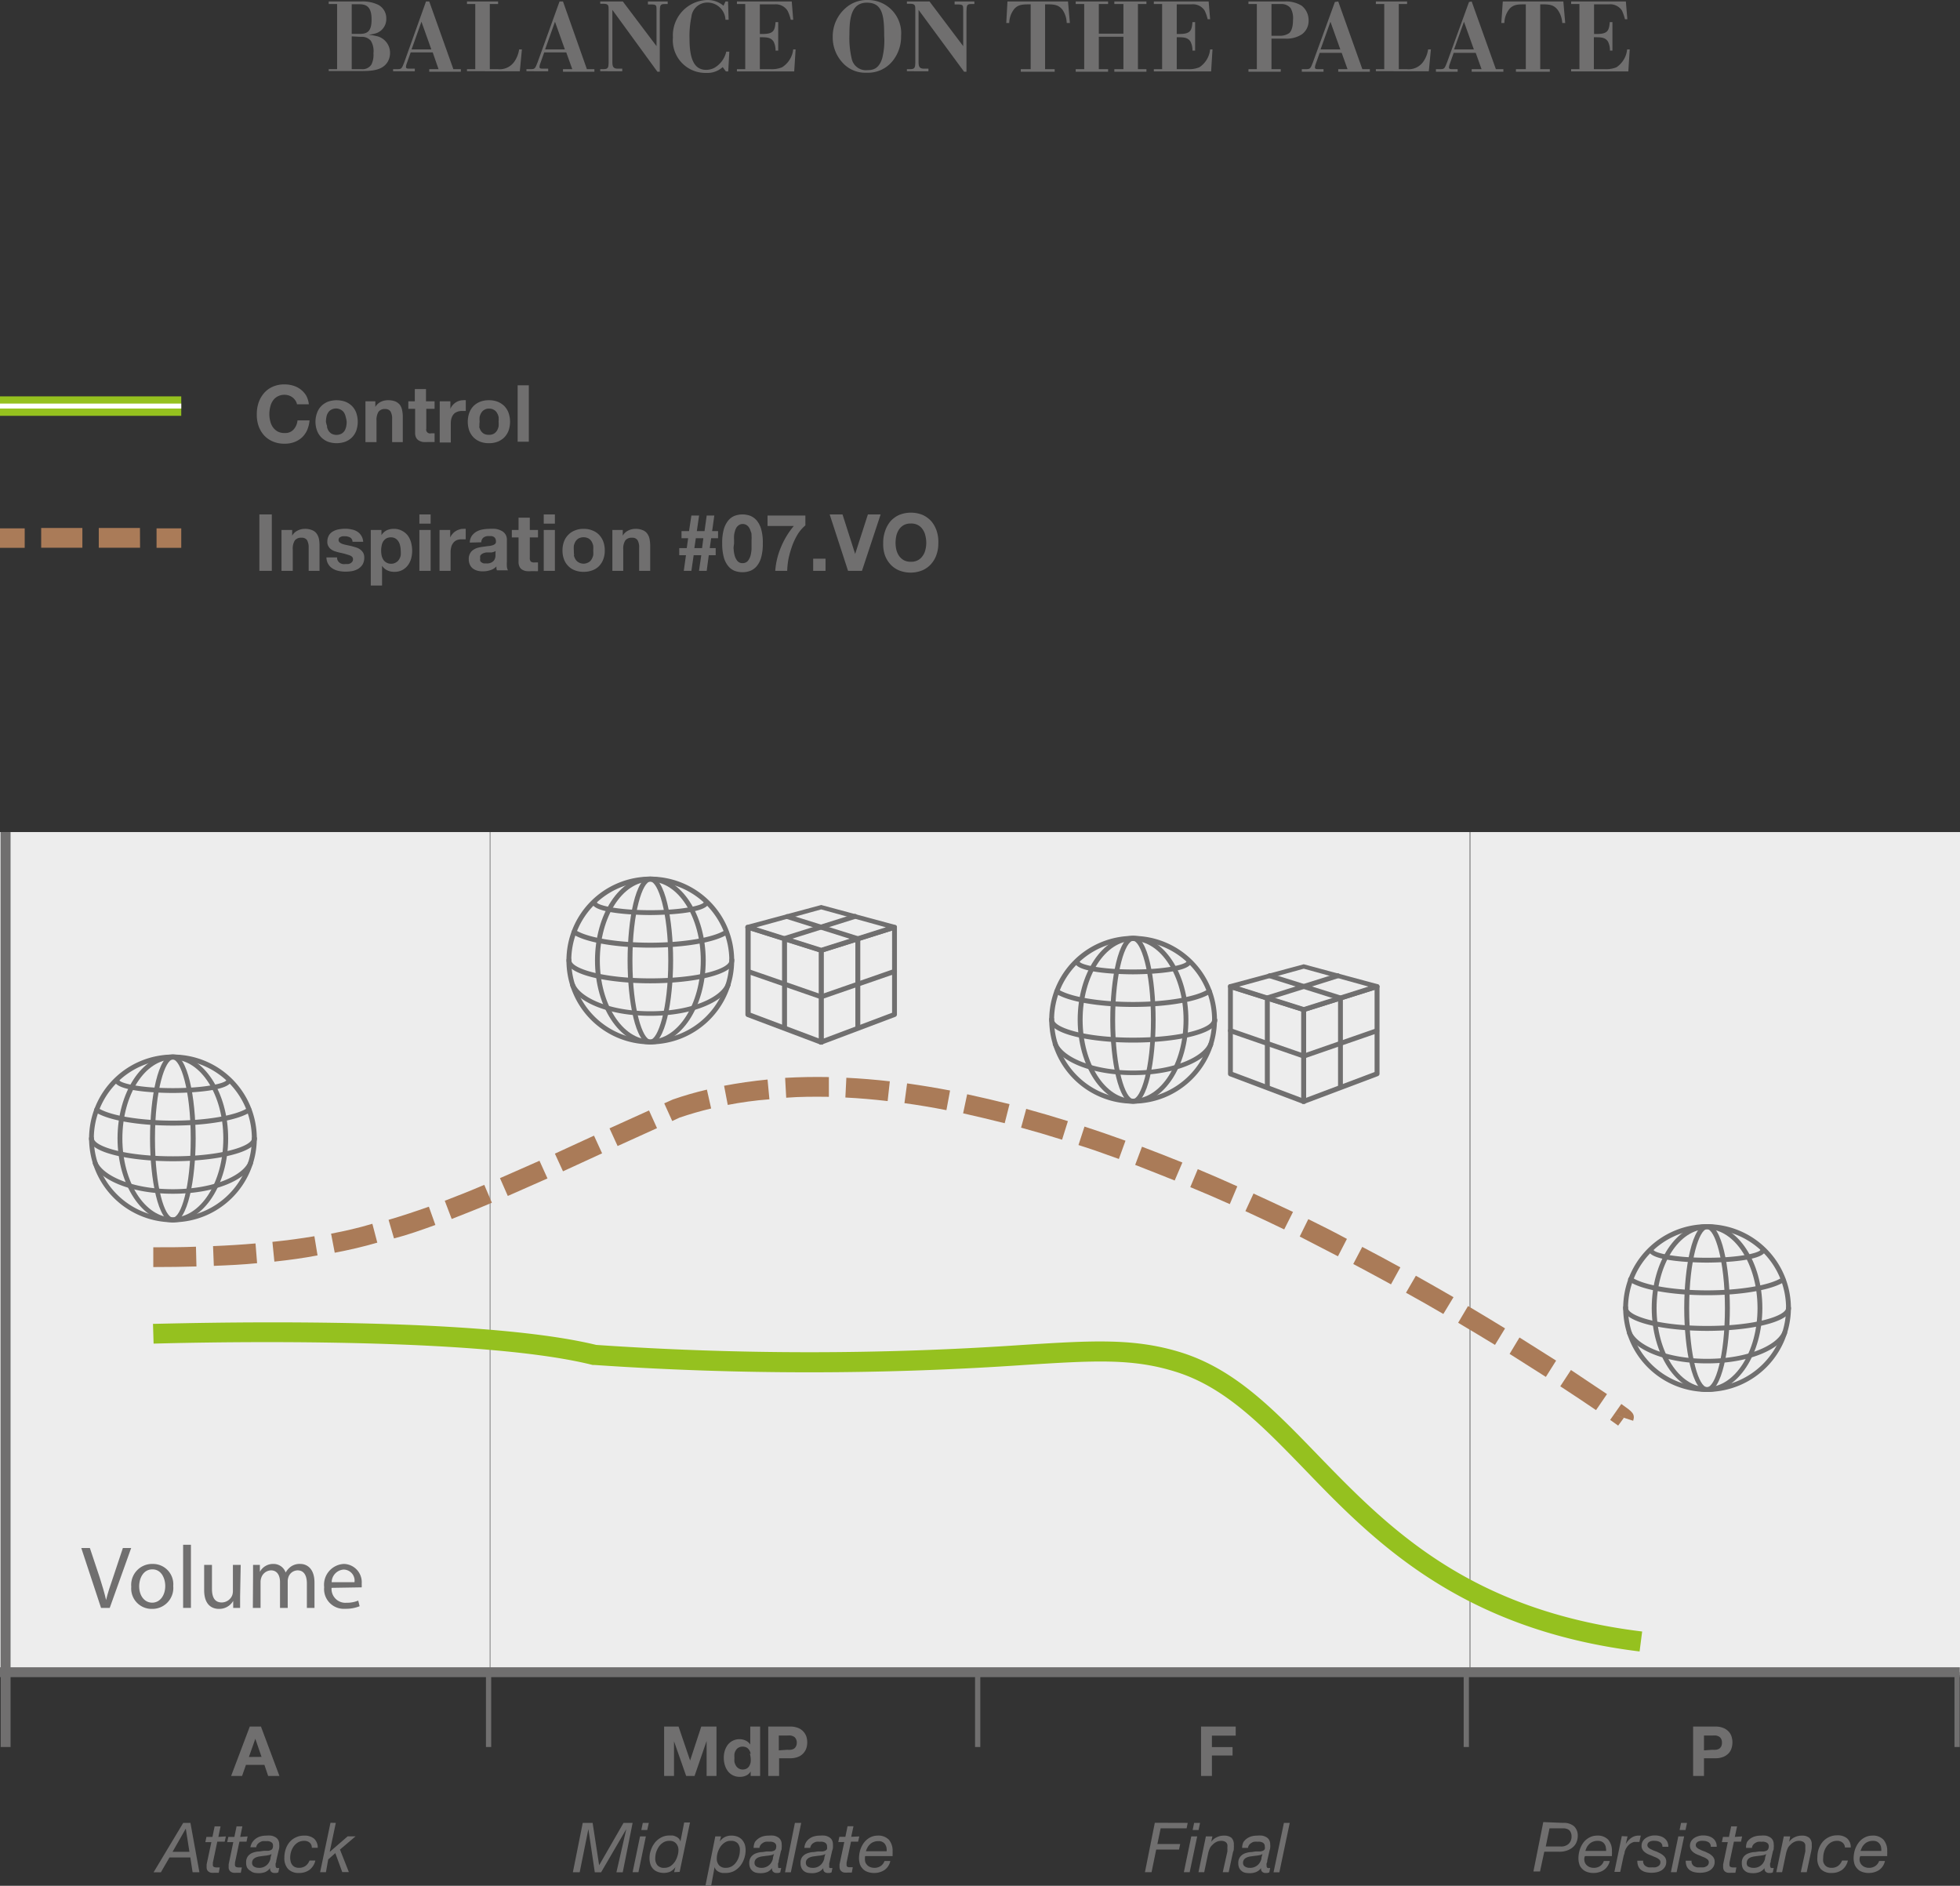 <svg xmlns="http://www.w3.org/2000/svg" viewBox="0 0 198.44 190.88"><rect x="0" y="0" width="198.44" height="190.88" fill="#333333" stroke="none"/><defs><style>.cls-1{fill:#fff;}.cls-2{fill:#706f6f;}.cls-3{fill:#ededed;}.cls-4{fill:#95c11f;}.cls-5{fill:#aa7b58;}</style></defs><g id="Calque_2" data-name="Calque 2"><g id="Calque_1-2" data-name="Calque 1"><rect class="cls-1" x="0.08" y="168.95" width="198.35" height="0.62"/><rect class="cls-2" x="148.19" y="168.94" width="0.53" height="7.89"/><rect class="cls-2" x="0.07" y="168.94" width="1" height="7.89"/><rect class="cls-2" x="49.2" y="168.94" width="0.53" height="7.89"/><rect class="cls-2" x="98.72" y="168.94" width="0.53" height="7.89"/><rect class="cls-2" x="197.88" y="168.94" width="0.53" height="7.89"/><rect class="cls-3" x="49.64" y="84.22" width="49.58" height="85.04"/><rect class="cls-3" x="0.01" y="84.22" width="49.58" height="85.04"/><rect class="cls-3" x="99.22" y="84.22" width="49.58" height="85.04"/><rect class="cls-3" x="148.86" y="84.22" width="49.58" height="85.04"/><path class="cls-2" d="M10.23,162.75l-2-6.06H9.1l1,3c.26.82.48,1.55.64,2.26h0c.17-.7.42-1.46.7-2.26l1-3h.84l-2.17,6.06Z"/><path class="cls-2" d="M17.54,160.54a2.12,2.12,0,0,1-2.17,2.31,2.06,2.06,0,0,1-2.08-2.24,2.12,2.12,0,0,1,2.16-2.31A2.06,2.06,0,0,1,17.54,160.54Zm-3.45,0c0,1,.55,1.68,1.32,1.68s1.32-.71,1.32-1.69c0-.74-.37-1.68-1.3-1.68S14.09,159.76,14.09,160.58Z"/><path class="cls-2" d="M18.54,156.36h.79v6.39h-.79Z"/><path class="cls-2" d="M24.31,161.57c0,.45,0,.84,0,1.18h-.7l0-.71h0a1.62,1.62,0,0,1-1.44.81c-.68,0-1.5-.37-1.5-1.9V158.4h.79v2.41c0,.83.25,1.39,1,1.39a1.16,1.16,0,0,0,1.05-.72,1.3,1.3,0,0,0,.07-.41V158.4h.79Z"/><path class="cls-2" d="M25.62,159.58c0-.45,0-.82,0-1.18h.69l0,.7h0a1.52,1.52,0,0,1,1.37-.8,1.29,1.29,0,0,1,1.24.87h0a2,2,0,0,1,.49-.57,1.53,1.53,0,0,1,1-.3c.58,0,1.43.38,1.43,1.89v2.56h-.77v-2.46c0-.84-.31-1.34-.94-1.34a1,1,0,0,0-.94.72,1.18,1.18,0,0,0-.06.39v2.69h-.78v-2.61c0-.69-.3-1.19-.91-1.19a1.08,1.08,0,0,0-1,.79,1.23,1.23,0,0,0-.06.39v2.62h-.78Z"/><path class="cls-2" d="M33.57,160.72a1.4,1.4,0,0,0,1.5,1.51,3,3,0,0,0,1.2-.22l.14.57a3.69,3.69,0,0,1-1.45.26,2,2,0,0,1-2.14-2.19,2.11,2.11,0,0,1,2-2.35,1.85,1.85,0,0,1,1.8,2,2.73,2.73,0,0,1,0,.37Zm2.32-.57a1.12,1.12,0,0,0-1.09-1.28,1.3,1.3,0,0,0-1.22,1.28Z"/><path class="cls-4" d="M166,167.16C147.72,164.92,139,155.9,132,148.64c-4.3-4.43-8-8.25-13-9.8-4.39-1.37-8.26-1.12-15.28-.68a319,319,0,0,1-43.55,0l-.17,0C47.45,135,15.86,136,15.55,136l-.06-2c1.3,0,32-1,44.87,2.13a315.73,315.73,0,0,0,43.21,0c7-.44,11.26-.71,16,.76,5.44,1.7,9.31,5.69,13.79,10.32,7.16,7.39,15.29,15.78,32.9,17.93Z"/><path class="cls-2" d="M172.83,140.89a8.49,8.49,0,1,1,8.49-8.49A8.5,8.5,0,0,1,172.83,140.89Zm0-16.48a8,8,0,1,0,8,8A8,8,0,0,0,172.83,124.41Z"/><path class="cls-2" d="M172.83,140.89c-1.5,0-2.31-4.37-2.31-8.49s.81-8.49,2.31-8.49,2.31,4.38,2.31,8.49S174.33,140.89,172.83,140.89Zm0-16.48c-.76,0-1.81,3-1.81,8s1,8,1.81,8,1.81-3.05,1.81-8S173.59,124.41,172.83,124.41Z"/><path class="cls-2" d="M172.83,140.89c-3.09,0-5.6-3.81-5.6-8.49s2.51-8.49,5.6-8.49,5.6,3.81,5.6,8.49S175.92,140.89,172.83,140.89Zm0-16.48c-2.82,0-5.11,3.58-5.11,8s2.29,8,5.11,8,5.11-3.59,5.11-8S175.65,124.41,172.83,124.41Z"/><path class="cls-2" d="M172.83,138c-4.46,0-7.45-1.52-8.09-3a.24.24,0,0,1,.13-.32.23.23,0,0,1,.32.13c.57,1.32,3.44,2.73,7.64,2.73s7.07-1.41,7.63-2.73a.25.25,0,0,1,.33-.13.25.25,0,0,1,.13.32C180.27,136.48,177.29,138,172.83,138Z"/><path class="cls-2" d="M172.83,134.71c-4.12,0-8.49-.81-8.49-2.31a.25.25,0,1,1,.49,0c0,.76,3,1.81,8,1.81s8-1.05,8-1.81a.25.25,0,0,1,.5,0C181.32,133.9,176.94,134.71,172.83,134.71Z"/><path class="cls-2" d="M172.83,131.1c-3.52,0-6.61-.54-7.86-1.38a.25.25,0,1,1,.28-.41c1.16.78,4.2,1.3,7.58,1.3s6.42-.52,7.58-1.3a.25.25,0,0,1,.28.41C179.43,130.56,176.35,131.1,172.83,131.1Z"/><path class="cls-2" d="M172.83,127.8c-.24,0-5.91,0-5.91-1.27a.25.25,0,0,1,.5,0c.12.27,2,.78,5.41.78s5.28-.51,5.41-.8a.25.25,0,0,1,.25-.24.26.26,0,0,1,.25.26C178.74,127.79,173.07,127.8,172.83,127.8Z"/><path class="cls-5" d="M163.83,144.3l-.81-.58,1.13-1.61c1.12.79,1.42,1,1.2,1.7l-1.87-.61.93.31Zm-2.24-1.57c-.94-.64-2.16-1.46-3.62-2.41l1.08-1.65c1.47,1,2.7,1.79,3.65,2.44Zm-5.08-3.36q-1.68-1.08-3.67-2.33l1-1.66q2,1.25,3.71,2.34Zm-5.15-3.24c-1.18-.72-2.43-1.47-3.73-2.24l1-1.69c1.31.78,2.57,1.53,3.75,2.26ZM146.13,133c-1.21-.71-2.47-1.43-3.78-2.15l1-1.72c1.31.73,2.58,1.46,3.81,2.17Zm-5.3-3c-1.24-.68-2.52-1.37-3.82-2.06l.91-1.73c1.32.69,2.61,1.38,3.86,2.07ZM15.52,128.25v-2c1.51,0,2.94,0,4.32-.06l.05,2C18.5,128.23,17.05,128.25,15.52,128.25Zm6.13-.12-.08-2c1.49-.06,2.93-.15,4.3-.27l.16,2C24.64,128,23.17,128.07,21.65,128.13Zm6.13-.43-.2-2c1.46-.15,2.89-.34,4.25-.57l.32,1.94C30.75,127.34,29.28,127.54,27.78,127.7Zm107.68-.54c-1.26-.65-2.55-1.31-3.87-2l.87-1.76c1.33.65,2.63,1.31,3.91,2ZM33.89,126.8l-.37-1.93c1.42-.27,2.78-.58,4.18-1l.5,1.91C36.76,126.2,35.35,126.52,33.89,126.8Zm6-1.45-.55-1.88c1.33-.39,2.66-.83,4.08-1.33l.66,1.85C42.64,124.51,41.27,125,39.9,125.35Zm90.13-.91c-1.29-.62-2.6-1.24-3.93-1.85l.82-1.78c1.34.61,2.66,1.23,4,1.86Zm-84.29-1.06-.7-1.84c1.26-.48,2.57-1,4-1.61l.77,1.81C48.35,122.36,47,122.89,45.74,123.38Zm78.78-1.5c-1.31-.59-2.64-1.16-4-1.72l.76-1.82c1.36.57,2.7,1.15,4,1.74Zm-73.1-.83-.79-1.8c1.27-.55,2.59-1.14,4-1.76l.81,1.79C54,119.9,52.7,120.5,51.42,121.05Zm67.52-1.56c-1.34-.54-2.69-1.07-4-1.58l.69-1.84c1.37.52,2.74,1.05,4.09,1.6ZM57,118.56l-.82-1.79,3.61-1.66.35-.16.82,1.79-.35.16Zm56.28-1.25c-1.39-.5-2.76-1-4.09-1.41l.61-1.87c1.35.44,2.74.92,4.15,1.43ZM62.53,116l-.82-1.79,4-1.81.81,1.79Zm45-.64c-1.39-.44-2.79-.85-4.15-1.22l.52-1.9c1.39.38,2.81.8,4.22,1.24Zm-5.81-1.67c-1.43-.36-2.84-.69-4.21-1l.41-1.93c1.4.3,2.84.64,4.29,1Zm-33.66-.22-.81-1.79.87-.39c1.17-.41,2.3-.73,3.45-1L72,112.2c-1.09.26-2.16.57-3.19.92Zm27.76-1.1c-1.43-.28-2.86-.52-4.25-.71l.27-2c1.42.2,2.88.44,4.35.72Zm-22.14-.54-.37-1.93c1.41-.27,2.89-.48,4.4-.63l.19,2C76.45,111.38,75,111.58,73.68,111.84Zm16.19-.38c-1.45-.17-2.89-.29-4.28-.36l.1-2c1.43.07,2.91.19,4.4.36Zm-10.27-.35-.11-2c1.43-.08,2.92-.11,4.43-.08l0,2C82.42,111,81,111,79.6,111.11Z"/><path class="cls-2" d="M83.14,105.73a.24.24,0,0,1-.14,0,.25.25,0,0,1-.1-.2v-9.3a.25.25,0,0,1,.17-.23l7.42-2.34a.24.24,0,0,1,.22,0,.23.23,0,0,1,.1.2v8.83a.25.25,0,0,1-.16.23l-7.42,2.8Zm.25-9.36v8.75l6.93-2.61V94.19Zm7.18,6.31Z"/><path class="cls-2" d="M83.14,105.73l-.08,0-7.43-2.8a.26.26,0,0,1-.16-.23V93.85a.26.26,0,0,1,.1-.2.25.25,0,0,1,.22,0L83.22,96a.25.25,0,0,1,.17.23v9.3a.23.23,0,0,1-.11.2A.24.24,0,0,1,83.14,105.73ZM76,102.51l6.93,2.61V96.37L76,94.19Z"/><path class="cls-2" d="M83.14,96.43h-.07l-7.42-2.34a.24.24,0,0,1,0-.47l7.43-2a.15.15,0,0,1,.13,0l7.42,2a.23.23,0,0,1,.18.23.25.25,0,0,1-.17.24l-7.42,2.34Zm-6.55-2.57,6.55,2.07,6.55-2.07-6.55-1.81Z"/><path class="cls-2" d="M86.84,104.26a.25.25,0,0,1-.24-.25V95.2l-7-2.2a.25.25,0,0,1,.15-.47l7.18,2.25a.26.26,0,0,1,.17.24v9A.25.25,0,0,1,86.84,104.26Z"/><path class="cls-2" d="M79.43,104.26a.25.25,0,0,1-.25-.25V95a.26.26,0,0,1,.18-.24l7.17-2.25a.25.25,0,0,1,.15.47l-7,2.2V104A.25.25,0,0,1,79.43,104.26Z"/><path class="cls-2" d="M83.14,101.13h-.08l-7.42-2.57a.25.25,0,0,1,.16-.47l7.34,2.55,7.34-2.55a.26.26,0,0,1,.32.15.26.26,0,0,1-.15.32l-7.43,2.57Z"/><path class="cls-2" d="M65.84,105.71a8.49,8.49,0,1,1,8.49-8.49A8.49,8.49,0,0,1,65.84,105.71Zm0-16.48a8,8,0,1,0,8,8A8,8,0,0,0,65.84,89.23Z"/><path class="cls-2" d="M65.84,105.71c-1.5,0-2.3-4.38-2.3-8.49s.8-8.49,2.3-8.49,2.31,4.37,2.31,8.49S67.34,105.71,65.84,105.71Zm0-16.48c-.75,0-1.81,3-1.81,8s1.06,8,1.81,8,1.82-3,1.82-8S66.6,89.23,65.84,89.23Z"/><path class="cls-2" d="M65.84,105.71c-3.09,0-5.6-3.81-5.6-8.49s2.51-8.49,5.6-8.49,5.61,3.81,5.61,8.49S68.93,105.71,65.84,105.71Zm0-16.48c-2.81,0-5.11,3.58-5.11,8s2.3,8,5.11,8,5.11-3.58,5.11-8S68.66,89.23,65.84,89.23Z"/><path class="cls-2" d="M65.84,102.82c-4.46,0-7.44-1.52-8.09-3a.25.25,0,1,1,.46-.2c.56,1.33,3.43,2.74,7.63,2.74s7.07-1.41,7.64-2.74a.25.25,0,1,1,.45.2C73.29,101.3,70.3,102.82,65.84,102.82Z"/><path class="cls-2" d="M65.84,99.53c-4.11,0-8.48-.81-8.48-2.31a.25.25,0,1,1,.49,0c0,.76,3,1.81,8,1.81s8-1,8-1.81a.25.25,0,1,1,.49,0C74.33,98.72,70,99.53,65.84,99.53Z"/><path class="cls-2" d="M65.84,95.92c-3.52,0-6.6-.54-7.86-1.38a.24.24,0,0,1-.06-.34.24.24,0,0,1,.34-.07c1.16.77,4.21,1.29,7.58,1.29s6.43-.52,7.59-1.29a.25.25,0,0,1,.27.41C72.45,95.38,69.36,95.92,65.84,95.92Z"/><path class="cls-2" d="M65.84,92.62c-.24,0-5.9,0-5.9-1.27a.25.25,0,1,1,.49,0c.13.27,2,.78,5.41.78s5.29-.51,5.42-.8a.24.24,0,0,1,.24-.24.26.26,0,0,1,.25.26C71.75,92.61,66.08,92.62,65.84,92.62Z"/><path class="cls-2" d="M132,111.73a.24.24,0,0,1-.14,0,.23.23,0,0,1-.11-.2v-9.3a.25.25,0,0,1,.17-.23l7.43-2.34a.25.25,0,0,1,.22,0,.26.26,0,0,1,.1.2v8.83a.26.26,0,0,1-.16.23l-7.43,2.8Zm.24-9.36v8.75l6.93-2.61v-8.32Zm7.18,6.31h0Z"/><path class="cls-2" d="M132,111.73l-.09,0-7.42-2.8a.25.25,0,0,1-.16-.23V99.85a.23.23,0,0,1,.1-.2.24.24,0,0,1,.22,0l7.42,2.34a.25.25,0,0,1,.17.23v9.3a.25.25,0,0,1-.1.2A.24.24,0,0,1,132,111.73Zm-7.18-3.22,6.93,2.61v-8.75l-6.93-2.18Z"/><path class="cls-2" d="M132,102.43h-.08l-7.42-2.34a.25.25,0,0,1-.17-.24.23.23,0,0,1,.18-.23l7.42-2a.15.15,0,0,1,.13,0l7.42,2a.26.26,0,0,1,.19.23.25.25,0,0,1-.18.24l-7.42,2.34Zm-6.55-2.57,6.55,2.07,6.55-2.07L132,98.05Z"/><path class="cls-2" d="M135.72,110.26a.25.25,0,0,1-.25-.25V101.2l-7-2.2a.24.24,0,0,1-.16-.31.25.25,0,0,1,.31-.16l7.17,2.25a.26.26,0,0,1,.17.24v9A.25.25,0,0,1,135.72,110.26Z"/><path class="cls-2" d="M128.31,110.26a.25.25,0,0,1-.25-.25v-9a.26.26,0,0,1,.17-.24l7.18-2.25a.25.25,0,0,1,.15.47l-7,2.2V110A.25.25,0,0,1,128.31,110.26Z"/><path class="cls-2" d="M132,107.13h-.08l-7.43-2.57a.26.26,0,0,1-.15-.32.26.26,0,0,1,.32-.15l7.34,2.55,7.34-2.55a.25.25,0,0,1,.16.47l-7.42,2.57Z"/><path class="cls-2" d="M114.72,111.71a8.49,8.49,0,1,1,8.49-8.49A8.5,8.5,0,0,1,114.72,111.71Zm0-16.48a8,8,0,1,0,8,8A8,8,0,0,0,114.72,95.23Z"/><path class="cls-2" d="M114.72,111.71c-1.5,0-2.31-4.38-2.31-8.49s.81-8.49,2.31-8.49S117,99.1,117,103.22,116.22,111.71,114.72,111.71Zm0-16.48c-.76,0-1.82,3-1.82,8s1.06,8,1.82,8,1.81-3,1.81-8S115.47,95.23,114.72,95.23Z"/><path class="cls-2" d="M114.72,111.71c-3.09,0-5.61-3.81-5.61-8.49s2.52-8.49,5.61-8.49,5.6,3.81,5.6,8.49S117.81,111.71,114.72,111.71Zm0-16.48c-2.82,0-5.11,3.58-5.11,8s2.29,8,5.11,8,5.11-3.58,5.11-8S117.54,95.23,114.72,95.23Z"/><path class="cls-2" d="M114.72,108.82c-4.46,0-7.45-1.52-8.09-3a.25.25,0,1,1,.45-.2c.57,1.33,3.44,2.74,7.64,2.74s7.07-1.41,7.63-2.74a.25.25,0,1,1,.46.2C122.16,107.3,119.18,108.82,114.72,108.82Z"/><path class="cls-2" d="M114.72,105.53c-4.12,0-8.49-.81-8.49-2.31a.25.25,0,1,1,.49,0c0,.76,3,1.81,8,1.81s8-1,8-1.81A.25.25,0,0,1,123,103a.25.25,0,0,1,.25.25C123.21,104.72,118.83,105.53,114.72,105.53Z"/><path class="cls-2" d="M114.72,101.92c-3.52,0-6.61-.54-7.86-1.38a.25.25,0,0,1-.07-.34.24.24,0,0,1,.34-.07c1.16.77,4.21,1.29,7.59,1.29s6.42-.52,7.58-1.29a.23.23,0,0,1,.34.07.24.24,0,0,1-.06.34C121.32,101.38,118.24,101.92,114.72,101.92Z"/><path class="cls-2" d="M114.72,98.62c-.24,0-5.91,0-5.91-1.27a.25.25,0,0,1,.5,0c.12.27,2,.78,5.41.78s5.28-.51,5.41-.8a.24.24,0,0,1,.25-.24.25.25,0,0,1,.24.26C120.62,98.61,115,98.62,114.72,98.62Z"/><path class="cls-2" d="M17.5,123.72A8.49,8.49,0,1,1,26,115.23,8.5,8.5,0,0,1,17.5,123.72Zm0-16.48a8,8,0,1,0,8,8A8,8,0,0,0,17.5,107.24Z"/><path class="cls-2" d="M17.5,123.72c-1.5,0-2.31-4.38-2.31-8.49s.81-8.49,2.31-8.49,2.31,4.37,2.31,8.49S19,123.72,17.5,123.72Zm0-16.48c-.76,0-1.81,3-1.81,8s1,8,1.81,8,1.81-3,1.81-8S18.26,107.24,17.5,107.24Z"/><path class="cls-2" d="M17.5,123.72c-3.09,0-5.6-3.81-5.6-8.49s2.51-8.49,5.6-8.49,5.6,3.81,5.6,8.49S20.59,123.72,17.5,123.72Zm0-16.48c-2.82,0-5.11,3.58-5.11,8s2.29,8,5.11,8,5.11-3.58,5.11-8S20.32,107.24,17.5,107.24Z"/><path class="cls-2" d="M17.5,120.83c-4.46,0-7.44-1.52-8.09-3a.25.25,0,0,1,.13-.33.25.25,0,0,1,.32.13c.57,1.33,3.44,2.74,7.64,2.74s7.07-1.41,7.64-2.74a.25.25,0,0,1,.32-.13.25.25,0,0,1,.13.33C24.94,119.31,22,120.83,17.5,120.83Z"/><path class="cls-2" d="M17.5,117.54c-4.11,0-8.49-.81-8.49-2.31a.25.25,0,0,1,.5,0c0,.76,3,1.81,8,1.81s8-1.05,8-1.81a.25.25,0,0,1,.5,0C26,116.73,21.61,117.54,17.5,117.54Z"/><path class="cls-2" d="M17.5,113.93c-3.52,0-6.6-.54-7.86-1.38a.25.25,0,0,1-.07-.34.25.25,0,0,1,.35-.07c1.16.77,4.2,1.29,7.58,1.29s6.42-.52,7.58-1.29a.25.25,0,0,1,.35.07.25.25,0,0,1-.07.34C24.1,113.39,21,113.93,17.5,113.93Z"/><path class="cls-2" d="M17.5,110.63c-.24,0-5.91,0-5.91-1.28a.25.25,0,0,1,.5,0c.12.28,2,.79,5.41.79s5.29-.51,5.42-.8a.23.23,0,0,1,.24-.24.25.25,0,0,1,.25.25C23.41,110.62,17.74,110.63,17.5,110.63Z"/><rect class="cls-2" x="0.07" y="84.22" width="1" height="85.04"/><rect class="cls-2" y="168.76" width="198.42" height="1"/><rect class="cls-4" y="40.12" width="18.35" height="1.97"/><rect class="cls-1" y="40.85" width="18.35" height="0.5"/><rect class="cls-5" y="53.48" width="2.5" height="1.97"/><path class="cls-5" d="M14.18,55.44H10v-2h4.17Zm-5.84,0H4.17v-2H8.34Z"/><rect class="cls-5" x="15.85" y="53.48" width="2.5" height="1.97"/><path class="cls-2" d="M33.28.15h3.26A3.62,3.62,0,0,1,38.3.49a1.54,1.54,0,0,1,.81,1.41A1.51,1.51,0,0,1,38,3.39a5.43,5.43,0,0,1-.68.13,5.45,5.45,0,0,1,.74.12,1.73,1.73,0,0,1,1.43,1.7,1.8,1.8,0,0,1-.2.85c-.54,1-1.79,1-2.84,1H33.28V7h.85V.41h-.85Zm2.33.28v3h.82c.78,0,1.19-.28,1.19-1.45S37.21.43,36.39.43Zm0,3.25V7h1a1.05,1.05,0,0,0,1-.48,2.22,2.22,0,0,0,.2-1.13,2,2,0,0,0-.27-1.27,1.2,1.2,0,0,0-1-.39Z"/><path class="cls-2" d="M43.46.15,45.9,7h.76v.26h-3.2V7h.94L43.81,5.3H41.58l-.39,1.1a1.3,1.3,0,0,0-.09.37c0,.18.16.18.39.18H42v.26h-2.2V7h.44c.43,0,.44-.08.69-.7L43.13.15ZM41.67,5h2l-1-2.8Z"/><path class="cls-2" d="M49.59.41V7h.8a1.81,1.81,0,0,0,1.69-.77A2.94,2.94,0,0,0,52.56,5h.28l-.21,2.21H47.28V7h.84V.41h-.84V.15h3.15V.41Z"/><path class="cls-2" d="M57,.15,59.42,7h.76v.26H57V7h.94L57.33,5.3H55.1l-.39,1.1a1.3,1.3,0,0,0-.09.37c0,.18.16.18.39.18h.49v.26H53.3V7h.44c.43,0,.44-.08.69-.7L56.65.15ZM55.19,5h2l-1-2.8Z"/><path class="cls-2" d="M63.06.15l3.41,4.52V1c0-.45,0-.55-.56-.55H65.6V.15h2V.41h-.32c-.44,0-.47.13-.48.78V7.26h-.24L62,1V6.31c0,.45.11.62.49.64H63v.26H60.77V7h.36c.43,0,.48-.18.49-.62V1c0-.44,0-.6-.5-.62h-.35V.15Z"/><path class="cls-2" d="M73.77,2h-.32A1.82,1.82,0,0,0,71.67.26,1.62,1.62,0,0,0,70,1.71a9.53,9.53,0,0,0-.19,2.2c0,2,.44,3.16,1.68,3.16a1.85,1.85,0,0,0,.83-.2,2.54,2.54,0,0,0,1.21-1.64h.31l-.11,2h-.24l-.32-.44a2.3,2.3,0,0,1-1.68.59,3.3,3.3,0,0,1-3.36-3.59A3.58,3.58,0,0,1,71.62,0a2.47,2.47,0,0,1,1.63.58l.2-.43h.26Z"/><path class="cls-2" d="M76.93,3.77V7H78a2.74,2.74,0,0,0,1.18-.19A2.46,2.46,0,0,0,80.31,5h.24l-.14,2.23h-5.8V7h.84V.41h-.84V.15h5.55L80.31,2h-.25a4.35,4.35,0,0,0-.3-.87A1.4,1.4,0,0,0,78.44.44H76.93v3h.26c1.12,0,1.26-.33,1.33-1.2h.27V5.12h-.27a1.93,1.93,0,0,0-.2-.91c-.26-.41-.68-.43-1.12-.44Z"/><path class="cls-2" d="M90.39,6.15a3.2,3.2,0,0,1-2.66,1.21,3.08,3.08,0,0,1-2.49-1.09,3.74,3.74,0,0,1-.93-2.52A3.79,3.79,0,0,1,85.54.88,3.25,3.25,0,0,1,87.86,0a3.36,3.36,0,0,1,3.37,3.65A3.9,3.9,0,0,1,90.39,6.15ZM87.77.27C86.16.27,86,1.9,86,3.5a9.1,9.1,0,0,0,.23,2.44A1.47,1.47,0,0,0,87.82,7.1c.54,0,1.16-.11,1.5-1.2a7.41,7.41,0,0,0,.2-2.26C89.52,1.59,89.36.27,87.77.27Z"/><path class="cls-2" d="M94.11.15l3.41,4.52V1c0-.45,0-.55-.56-.55h-.31V.15h2V.41h-.32c-.44,0-.47.13-.48.78V7.26h-.24L93,1V6.31c0,.45.11.62.49.64H94v.26H91.82V7h.36c.43,0,.48-.18.49-.62V1c0-.44,0-.6-.5-.62h-.35V.15Z"/><path class="cls-2" d="M106.78,7v.26h-3.43V7h1V.44c-.77,0-1.21,0-1.63.43a2.35,2.35,0,0,0-.54,1.46h-.3L102,.15h6.13l.19,2.18H108A2.51,2.51,0,0,0,107.58,1c-.42-.54-.88-.57-1.77-.56V7Z"/><path class="cls-2" d="M115.21.41V7h.86v.26h-3.25V7h.92V3.72h-2.49V7h.94v.26h-3.28V7h.86V.41h-.86V.15h3.28V.41h-.94v3h2.49v-3h-.92V.15h3.25V.41Z"/><path class="cls-2" d="M119.14,3.77V7h1.11a2.74,2.74,0,0,0,1.18-.19A2.46,2.46,0,0,0,122.52,5h.24l-.14,2.23h-5.8V7h.84V.41h-.84V.15h5.55l.15,1.8h-.25a4.35,4.35,0,0,0-.3-.87,1.4,1.4,0,0,0-1.32-.64h-1.51v3h.26c1.12,0,1.26-.33,1.33-1.2H121V5.12h-.27a1.93,1.93,0,0,0-.2-.91c-.26-.41-.68-.43-1.12-.44Z"/><path class="cls-2" d="M128.73,3.91V7h.94v.26H126.4V7h.85V.41h-.85V.15h3.65a3,3,0,0,1,1.74.43,1.87,1.87,0,0,1,.7,1.49,1.68,1.68,0,0,1-.69,1.41,2.86,2.86,0,0,1-1.71.43Zm0-3.5V3.62h.92a1.59,1.59,0,0,0,.86-.26c.15-.11.4-.47.4-1.33a2.09,2.09,0,0,0-.24-1.21,1.2,1.2,0,0,0-1-.41Z"/><path class="cls-2" d="M135.49.15,137.93,7h.76v.26h-3.2V7h.94l-.59-1.65h-2.23l-.39,1.1a1.3,1.3,0,0,0-.09.37c0,.18.16.18.39.18H134v.26h-2.2V7h.44c.43,0,.44-.08.69-.7l2.22-6.1ZM133.7,5h2l-1-2.8Z"/><path class="cls-2" d="M141.62.41V7h.8a1.81,1.81,0,0,0,1.69-.77A2.94,2.94,0,0,0,144.59,5h.28l-.21,2.21H139.3V7h.85V.41h-.85V.15h3.16V.41Z"/><path class="cls-2" d="M149,.15,151.45,7h.76v.26H149V7H150l-.59-1.65h-2.23l-.39,1.1a1.3,1.3,0,0,0-.09.37c0,.18.16.18.39.18h.49v.26h-2.2V7h.44c.43,0,.44-.08.69-.7l2.22-6.1ZM147.22,5h2l-1-2.8Z"/><path class="cls-2" d="M156.91,7v.26h-3.43V7h1V.44c-.77,0-1.21,0-1.63.43a2.35,2.35,0,0,0-.54,1.46H152l.15-2.18h6.13l.19,2.18h-.3A2.51,2.51,0,0,0,157.71,1c-.42-.54-.88-.57-1.77-.56V7Z"/><path class="cls-2" d="M161.37,3.77V7h1.11a2.77,2.77,0,0,0,1.18-.19A2.48,2.48,0,0,0,164.74,5H165l-.14,2.23h-5.79V7h.84V.41h-.84V.15h5.54l.15,1.8h-.24a5.11,5.11,0,0,0-.3-.87,1.41,1.41,0,0,0-1.32-.64h-1.51v3h.26c1.12,0,1.26-.33,1.33-1.2h.27V5.12H163a1.93,1.93,0,0,0-.2-.91c-.26-.41-.68-.43-1.12-.44Z"/><path class="cls-2" d="M29.93,40.57a1.43,1.43,0,0,0-.28-.32,1.28,1.28,0,0,0-.38-.21,1.33,1.33,0,0,0-.45-.08,1.47,1.47,0,0,0-.72.17,1.34,1.34,0,0,0-.48.44,1.81,1.81,0,0,0-.26.62,3,3,0,0,0-.09.73,2.69,2.69,0,0,0,.09.7,1.76,1.76,0,0,0,.26.61,1.55,1.55,0,0,0,.48.44,1.47,1.47,0,0,0,.72.16,1.13,1.13,0,0,0,.9-.35,1.59,1.59,0,0,0,.4-.93h1.22a3.21,3.21,0,0,1-.25,1,2.33,2.33,0,0,1-.53.74,2.39,2.39,0,0,1-.77.46,2.7,2.7,0,0,1-1,.16,2.83,2.83,0,0,1-1.18-.23,2.55,2.55,0,0,1-.88-.62,2.84,2.84,0,0,1-.55-.94A3.42,3.42,0,0,1,26,41.92a3.54,3.54,0,0,1,.19-1.19,2.89,2.89,0,0,1,.55-.95,2.47,2.47,0,0,1,.88-.64,2.83,2.83,0,0,1,1.18-.23,2.92,2.92,0,0,1,.9.13,2.3,2.3,0,0,1,1.3,1,2.45,2.45,0,0,1,.27.88H30.07A1.07,1.07,0,0,0,29.93,40.57Z"/><path class="cls-2" d="M32.1,41.79a1.88,1.88,0,0,1,.43-.69,2,2,0,0,1,.67-.44,2.66,2.66,0,0,1,1.76,0,2,2,0,0,1,.68.44,1.88,1.88,0,0,1,.43.69,2.77,2.77,0,0,1,0,1.8,1.92,1.92,0,0,1-.43.68,2,2,0,0,1-.68.44,2.66,2.66,0,0,1-1.76,0,2,2,0,0,1-.67-.44,1.92,1.92,0,0,1-.43-.68,2.61,2.61,0,0,1,0-1.8Zm1,1.38a1.23,1.23,0,0,0,.16.43,1,1,0,0,0,.31.3,1.1,1.1,0,0,0,1,0,1,1,0,0,0,.32-.3,1.47,1.47,0,0,0,.16-.43,2.52,2.52,0,0,0,.05-.48A2.63,2.63,0,0,0,35,42.2a1.31,1.31,0,0,0-.16-.42.84.84,0,0,0-.32-.3,1,1,0,0,0-1,0,.81.81,0,0,0-.31.3,1.11,1.11,0,0,0-.16.42,2.63,2.63,0,0,0-.05.49A2.52,2.52,0,0,0,33.13,43.17Z"/><path class="cls-2" d="M38,40.62v.57h0a1.33,1.33,0,0,1,.56-.52,1.63,1.63,0,0,1,.71-.16,2,2,0,0,1,.75.12,1.23,1.23,0,0,1,.46.34,1.32,1.32,0,0,1,.23.54,3,3,0,0,1,.07.7v2.54H39.7V42.42a1.45,1.45,0,0,0-.16-.77A.62.62,0,0,0,39,41.4a.79.79,0,0,0-.68.28,1.59,1.59,0,0,0-.2.91v2.16H37V40.62Z"/><path class="cls-2" d="M44,40.62v.76h-.84v2a.39.39,0,0,0,.48.48h.19l.17,0v.88l-.32,0h-.35a4.07,4.07,0,0,1-.5,0,1.32,1.32,0,0,1-.41-.14.76.76,0,0,1-.29-.3,1,1,0,0,1-.1-.5V41.38h-.69v-.76H42V39.38h1.13v1.24Z"/><path class="cls-2" d="M45.6,40.62v.77h0a1.31,1.31,0,0,1,.21-.36,1.64,1.64,0,0,1,.31-.28,1.46,1.46,0,0,1,.38-.18,1.42,1.42,0,0,1,.42-.06.75.75,0,0,1,.24,0V41.6l-.19,0h-.21a1.19,1.19,0,0,0-.53.11.81.81,0,0,0-.35.28,1.15,1.15,0,0,0-.19.42,2.14,2.14,0,0,0-.05.52v1.86H44.52V40.62Z"/><path class="cls-2" d="M47.51,41.79a2,2,0,0,1,.43-.69,2,2,0,0,1,.68-.44,2.42,2.42,0,0,1,.88-.15,2.46,2.46,0,0,1,.88.15,2.1,2.1,0,0,1,.68.44,2,2,0,0,1,.43.69,2.77,2.77,0,0,1,0,1.8,2.07,2.07,0,0,1-.43.68,2.1,2.1,0,0,1-.68.44,2.46,2.46,0,0,1-.88.15,2.42,2.42,0,0,1-.88-.15,2,2,0,0,1-.68-.44,2.07,2.07,0,0,1-.43-.68,2.78,2.78,0,0,1,0-1.8Zm1,1.38a1.49,1.49,0,0,0,.17.43,1,1,0,0,0,.31.3,1,1,0,0,0,.48.11A1,1,0,0,0,50,43.9a1,1,0,0,0,.31-.3,1.49,1.49,0,0,0,.17-.43,2.52,2.52,0,0,0,0-.48,2.63,2.63,0,0,0,0-.49,1.32,1.32,0,0,0-.17-.42.81.81,0,0,0-.31-.3.9.9,0,0,0-.48-.12.85.85,0,0,0-.48.12.81.81,0,0,0-.31.3,1.32,1.32,0,0,0-.17.42,2.63,2.63,0,0,0,0,.49A2.52,2.52,0,0,0,48.54,43.17Z"/><path class="cls-2" d="M53.54,39v5.71H52.41V39Z"/><path class="cls-2" d="M27.52,52.07v5.71H26.26V52.07Z"/><path class="cls-2" d="M29.58,53.64v.58h0a1.27,1.27,0,0,1,.56-.52,1.6,1.6,0,0,1,.7-.17,1.8,1.8,0,0,1,.75.13,1,1,0,0,1,.46.34,1.48,1.48,0,0,1,.24.54,3.73,3.73,0,0,1,.06.7v2.54H31.25V55.44a1.51,1.51,0,0,0-.16-.76.62.62,0,0,0-.57-.25.79.79,0,0,0-.67.27,1.55,1.55,0,0,0-.21.91v2.17H28.5V53.64Z"/><path class="cls-2" d="M34.2,56.75a.7.7,0,0,0,.2.22.79.79,0,0,0,.28.12,1.12,1.12,0,0,0,.32,0l.25,0a.62.62,0,0,0,.24-.08.69.69,0,0,0,.18-.16.42.42,0,0,0,.07-.26c0-.17-.11-.29-.34-.38a8.12,8.12,0,0,0-.94-.26,3.92,3.92,0,0,1-.49-.13,1.36,1.36,0,0,1-.42-.2.86.86,0,0,1-.29-.31.83.83,0,0,1-.12-.46,1.31,1.31,0,0,1,.16-.66,1.12,1.12,0,0,1,.41-.4,1.82,1.82,0,0,1,.58-.21,3.49,3.49,0,0,1,.65-.06,2.84,2.84,0,0,1,.66.07,1.63,1.63,0,0,1,.56.21,1.24,1.24,0,0,1,.41.41,1.3,1.3,0,0,1,.2.63H35.69a.5.5,0,0,0-.25-.44,1.12,1.12,0,0,0-.53-.12H34.7a.66.66,0,0,0-.2.06.42.42,0,0,0-.16.11.33.33,0,0,0-.06.21.3.3,0,0,0,.11.24.81.81,0,0,0,.29.16,3.16,3.16,0,0,0,.42.11l.47.1.48.14a1.38,1.38,0,0,1,.42.21,1.18,1.18,0,0,1,.3.33,1,1,0,0,1,.11.48,1.35,1.35,0,0,1-.16.69,1.39,1.39,0,0,1-.43.44,1.94,1.94,0,0,1-.61.24,3.85,3.85,0,0,1-.69.06,3.26,3.26,0,0,1-.7-.07,1.85,1.85,0,0,1-.61-.24,1.32,1.32,0,0,1-.44-.44,1.36,1.36,0,0,1-.19-.69h1.08A.62.62,0,0,0,34.2,56.75Z"/><path class="cls-2" d="M38.62,53.64v.53h0a1.31,1.31,0,0,1,.53-.49,1.63,1.63,0,0,1,.7-.15,1.68,1.68,0,0,1,.84.19,1.73,1.73,0,0,1,.59.48,2.12,2.12,0,0,1,.34.71,3.35,3.35,0,0,1,.11.85,3.09,3.09,0,0,1-.11.8,2.07,2.07,0,0,1-.34.68,1.75,1.75,0,0,1-.57.47,1.67,1.67,0,0,1-.79.17,1.64,1.64,0,0,1-.71-.15,1.32,1.32,0,0,1-.53-.46h0v2H37.54V53.64Zm1.48,3.28a.76.76,0,0,0,.3-.29,1.13,1.13,0,0,0,.17-.42,2.63,2.63,0,0,0,0-.49,2,2,0,0,0-.06-.48,1.17,1.17,0,0,0-.17-.43.92.92,0,0,0-.31-.31.89.89,0,0,0-.46-.11.92.92,0,0,0-.46.11,1,1,0,0,0-.31.3,1.23,1.23,0,0,0-.16.43,2.43,2.43,0,0,0,0,1,1.32,1.32,0,0,0,.17.42.86.86,0,0,0,.31.29.85.85,0,0,0,.46.12A.86.86,0,0,0,40.1,56.92Z"/><path class="cls-2" d="M42.46,53v-.93H43.6V53Zm1.14.64v4.14H42.46V53.64Z"/><path class="cls-2" d="M45.58,53.64v.77h0a1.29,1.29,0,0,1,.22-.35,1.18,1.18,0,0,1,.31-.28,1.33,1.33,0,0,1,.38-.18,1.14,1.14,0,0,1,.41-.07,1.18,1.18,0,0,1,.25,0v1.06l-.19,0h-.22a1.22,1.22,0,0,0-.53.1.88.88,0,0,0-.34.29,1,1,0,0,0-.19.42,2.12,2.12,0,0,0-.06.52v1.86H44.5V53.64Z"/><path class="cls-2" d="M47.56,54.92a1.36,1.36,0,0,1,.2-.67,1.51,1.51,0,0,1,.45-.42,1.93,1.93,0,0,1,.61-.23,3.92,3.92,0,0,1,.68-.07,4.72,4.72,0,0,1,.64,0,1.86,1.86,0,0,1,.58.17,1.06,1.06,0,0,1,.43.35,1,1,0,0,1,.17.61v2.15a4.63,4.63,0,0,0,0,.54,1,1,0,0,0,.11.38H50.31a1.17,1.17,0,0,1-.05-.2l0-.2a1.37,1.37,0,0,1-.64.39,2.39,2.39,0,0,1-.75.11,1.93,1.93,0,0,1-.55-.07,1.35,1.35,0,0,1-.45-.22,1,1,0,0,1-.3-.39,1.28,1.28,0,0,1-.11-.55,1.13,1.13,0,0,1,.13-.58,1,1,0,0,1,.32-.36,1.63,1.63,0,0,1,.44-.21,4.59,4.59,0,0,1,.51-.1l.5-.07a2.66,2.66,0,0,0,.45-.07.83.83,0,0,0,.3-.14.3.3,0,0,0,.1-.27.6.6,0,0,0-.06-.29.44.44,0,0,0-.16-.17.69.69,0,0,0-.23-.08l-.28,0a.84.84,0,0,0-.53.15.61.61,0,0,0-.22.48Zm2.62.84a.5.5,0,0,1-.18.1l-.23.06-.26,0-.27,0a1,1,0,0,0-.25.06.76.76,0,0,0-.22.11.5.5,0,0,0-.15.17.67.67,0,0,0,0,.26.63.63,0,0,0,0,.26.41.41,0,0,0,.16.16.63.63,0,0,0,.22.09l.26,0a.94.94,0,0,0,.52-.11.67.67,0,0,0,.28-.27.94.94,0,0,0,.1-.31,1.38,1.38,0,0,0,0-.26Z"/><path class="cls-2" d="M54.47,53.64v.76h-.83v2.05a.55.55,0,0,0,.1.39.57.57,0,0,0,.38.09h.18l.17,0v.88a1.51,1.51,0,0,1-.32,0h-.34a2.6,2.6,0,0,1-.5,0,1.1,1.1,0,0,1-.42-.14.66.66,0,0,1-.28-.29,1.07,1.07,0,0,1-.11-.51V54.4h-.68v-.76h.68V52.4h1.14v1.24Z"/><path class="cls-2" d="M55.05,53v-.93h1.13V53Zm1.13.64v4.14H55.05V53.64Z"/><path class="cls-2" d="M57.1,54.82a1.9,1.9,0,0,1,.44-.69,1.82,1.82,0,0,1,.67-.44,2.23,2.23,0,0,1,.88-.16,2.26,2.26,0,0,1,.88.16,1.86,1.86,0,0,1,.68.44,2,2,0,0,1,.43.69,2.57,2.57,0,0,1,.15.9,2.48,2.48,0,0,1-.15.89,2,2,0,0,1-.43.69,1.84,1.84,0,0,1-.68.43,2.46,2.46,0,0,1-.88.15,2.42,2.42,0,0,1-.88-.15,1.8,1.8,0,0,1-.67-.43,1.9,1.9,0,0,1-.44-.69,2.48,2.48,0,0,1-.15-.89A2.57,2.57,0,0,1,57.1,54.82Zm1,1.38a1.32,1.32,0,0,0,.17.42.81.81,0,0,0,.31.3,1,1,0,0,0,1,0,.75.75,0,0,0,.31-.3,1.32,1.32,0,0,0,.17-.42,2.59,2.59,0,0,0,0-.48,2.63,2.63,0,0,0,0-.49,1.49,1.49,0,0,0-.17-.43.89.89,0,0,0-.31-.3,1.1,1.1,0,0,0-1,0,1,1,0,0,0-.31.3,1.49,1.49,0,0,0-.17.43,2.63,2.63,0,0,0,0,.49A2.59,2.59,0,0,0,58.13,56.2Z"/><path class="cls-2" d="M63.05,53.64v.58h0a1.27,1.27,0,0,1,.56-.52,1.6,1.6,0,0,1,.7-.17,1.77,1.77,0,0,1,.75.13,1,1,0,0,1,.46.34,1.33,1.33,0,0,1,.24.54,3.68,3.68,0,0,1,.07.7v2.54H64.71V55.44a1.41,1.41,0,0,0-.16-.76.62.62,0,0,0-.57-.25.79.79,0,0,0-.67.27,1.55,1.55,0,0,0-.21.91v2.17H62V53.64Z"/><path class="cls-2" d="M68.77,56.2v-.72h.76l.14-1H69v-.72h.76L70,52.18h.78l-.23,1.58h.78l.22-1.58h.77l-.22,1.58h.6v.72H72l-.14,1h.6v.72h-.7l-.21,1.58h-.78L71,56.2h-.77L70,57.78h-.77l.22-1.58Zm1.53-.72h.78l.13-1h-.76Z"/><path class="cls-2" d="M73.28,53.58a2.48,2.48,0,0,1,.45-.89,1.6,1.6,0,0,1,.65-.48,2.3,2.3,0,0,1,1.58,0,1.7,1.7,0,0,1,.66.48,2.48,2.48,0,0,1,.45.89A5,5,0,0,1,77.23,55a5.09,5.09,0,0,1-.16,1.4,2.37,2.37,0,0,1-.45.9,1.7,1.7,0,0,1-.66.48,2.3,2.3,0,0,1-1.58,0,1.6,1.6,0,0,1-.65-.48,2.37,2.37,0,0,1-.45-.9,5.09,5.09,0,0,1-.16-1.4A5,5,0,0,1,73.28,53.58Zm1,2a2.84,2.84,0,0,0,.1.65,1.52,1.52,0,0,0,.27.54.65.65,0,0,0,.53.23.68.68,0,0,0,.54-.23,1.52,1.52,0,0,0,.27-.54,3.52,3.52,0,0,0,.1-.65c0-.23,0-.42,0-.58v-.35a3,3,0,0,0,0-.42c0-.15,0-.29-.08-.43a1.45,1.45,0,0,0-.16-.38.84.84,0,0,0-.26-.27.71.71,0,0,0-.39-.11.67.67,0,0,0-.39.11.84.84,0,0,0-.26.27,1.44,1.44,0,0,0-.15.38,2,2,0,0,0-.08.43,3,3,0,0,0,0,.42c0,.13,0,.25,0,.35S74.26,55.31,74.27,55.54Z"/><path class="cls-2" d="M80.75,54.1a6.83,6.83,0,0,0-.56,1.19,9.76,9.76,0,0,0-.36,1.28,7.81,7.81,0,0,0-.13,1.21H78.49a7.53,7.53,0,0,1,.59-2.42,8.08,8.08,0,0,1,1.29-2.12H77.71V52.18h3.83v1A3.86,3.86,0,0,0,80.75,54.1Z"/><path class="cls-2" d="M83.58,56.55v1.23H82.33V56.55Z"/><path class="cls-2" d="M85.86,57.78,84,52.07H85.3l1.28,4h0l1.29-4h1.29l-1.89,5.71Z"/><path class="cls-2" d="M89.61,53.76a3,3,0,0,1,.55-1,2.6,2.6,0,0,1,.88-.64,3.17,3.17,0,0,1,2.37,0,2.7,2.7,0,0,1,.88.64,3,3,0,0,1,.55,1A3.54,3.54,0,0,1,95,55a3.4,3.4,0,0,1-.19,1.16,2.74,2.74,0,0,1-.55.94,2.54,2.54,0,0,1-.88.63,3.17,3.17,0,0,1-2.37,0,2.45,2.45,0,0,1-.88-.63,2.74,2.74,0,0,1-.55-.94A3.4,3.4,0,0,1,89.42,55,3.54,3.54,0,0,1,89.61,53.76Zm1.14,1.89a2,2,0,0,0,.27.61,1.55,1.55,0,0,0,.48.44,1.47,1.47,0,0,0,.72.16,1.42,1.42,0,0,0,.72-.16,1.36,1.36,0,0,0,.48-.44,1.61,1.61,0,0,0,.27-.61,2.74,2.74,0,0,0,.09-.7,3,3,0,0,0-.09-.73,1.77,1.77,0,0,0-.27-.63,1.36,1.36,0,0,0-.48-.44,1.42,1.42,0,0,0-.72-.16,1.47,1.47,0,0,0-.72.16,1.55,1.55,0,0,0-.48.44,2.22,2.22,0,0,0-.27.63,3.55,3.55,0,0,0-.08.73A3.27,3.27,0,0,0,90.75,55.65Z"/><path class="cls-2" d="M26.42,174.76l1.87,5H27.15l-.38-1.12H24.9l-.39,1.12H23.4l1.89-5Zm.06,3.07L25.85,176h0l-.65,1.84Z"/><path class="cls-2" d="M68.7,174.76l1.17,3.44h0L71,174.76h1.54v5h-1v-3.54h0l-1.22,3.54h-.85l-1.23-3.51h0v3.51h-1v-5Z"/><path class="cls-2" d="M76,179.3a1,1,0,0,1-.46.42,1.44,1.44,0,0,1-.64.13,1.49,1.49,0,0,1-.71-.16,1.5,1.5,0,0,1-.51-.43,2,2,0,0,1-.3-.62,2.46,2.46,0,0,1-.1-.72,2.39,2.39,0,0,1,.1-.71,2.11,2.11,0,0,1,.3-.6,1.53,1.53,0,0,1,.5-.41,1.45,1.45,0,0,1,.7-.16,1.48,1.48,0,0,1,.62.14,1.11,1.11,0,0,1,.46.4h0v-1.82h1v5H76v-.46Zm0-1.79a1.09,1.09,0,0,0-.14-.37.88.88,0,0,0-.26-.25.89.89,0,0,0-.82,0,.68.68,0,0,0-.27.26,1.05,1.05,0,0,0-.15.36,2.1,2.1,0,0,0,0,.43,2,2,0,0,0,0,.42,1.45,1.45,0,0,0,.16.38.8.8,0,0,0,.67.37.86.86,0,0,0,.41-.1.72.72,0,0,0,.26-.26,1.15,1.15,0,0,0,.14-.38,2,2,0,0,0,0-.43A2,2,0,0,0,75.92,177.51Z"/><path class="cls-2" d="M80,174.76a2.12,2.12,0,0,1,.8.14,1.38,1.38,0,0,1,.53.36,1.49,1.49,0,0,1,.31.51,2,2,0,0,1,0,1.18,1.44,1.44,0,0,1-.31.52,1.38,1.38,0,0,1-.53.36,2.12,2.12,0,0,1-.8.14H78.88v1.79h-1.1v-5Zm-.3,2.35a2,2,0,0,0,.36,0,.94.94,0,0,0,.31-.1.58.58,0,0,0,.21-.23.75.75,0,0,0,.09-.39.71.71,0,0,0-.09-.38.52.52,0,0,0-.21-.23,1,1,0,0,0-.31-.11,2,2,0,0,0-.36,0h-.85v1.5Z"/><path class="cls-2" d="M125.11,174.76v.92H122.7v1.16h2.09v.85H122.7v2.07h-1.1v-5Z"/><path class="cls-2" d="M19.28,184.51l.91,5H19.5l-.23-1.5H17.16l-.87,1.5h-.74l3-5Zm-.1,2.93-.37-2.35h0l-1.34,2.35Z"/><path class="cls-2" d="M22.87,185.88l-.12.53H22l-.45,2.13a.49.49,0,0,1,0,.12s0,.07,0,.12a.2.2,0,0,0,.11.19.7.7,0,0,0,.25.05l.18,0,.16,0-.1.54-.21,0h-.21a1.66,1.66,0,0,1-.32,0,.54.54,0,0,1-.25-.09.52.52,0,0,1-.18-.18.58.58,0,0,1-.06-.28.76.76,0,0,1,0-.15c0-.05,0-.1,0-.15l.48-2.25h-.61l.11-.53h.61l.22-1.07h.6l-.22,1.07Z"/><path class="cls-2" d="M25.07,185.88l-.11.53h-.72l-.45,2.13s0,.08,0,.12a.41.41,0,0,0,0,.12.2.2,0,0,0,.11.19.62.62,0,0,0,.25.05l.17,0,.17,0-.11.54-.21,0h-.21a1.55,1.55,0,0,1-.31,0,.58.58,0,0,1-.26-.09.42.42,0,0,1-.17-.18.49.49,0,0,1-.07-.28c0-.05,0-.1,0-.15l0-.15.47-2.25H23l.12-.53h.61l.22-1.07h.59l-.22,1.07Z"/><path class="cls-2" d="M25.56,186.45a1.54,1.54,0,0,1,.36-.36,1.56,1.56,0,0,1,.47-.22,2.1,2.1,0,0,1,.56-.07,2.74,2.74,0,0,1,.5,0,1.3,1.3,0,0,1,.42.15.78.78,0,0,1,.29.28.88.88,0,0,1,.11.45,1.37,1.37,0,0,1,0,.34c0,.12-.05.22-.07.32l-.23,1c0,.07,0,.16-.06.25a.84.84,0,0,0,0,.27.25.25,0,0,0,.05.17.13.13,0,0,0,.12.05.2.2,0,0,0,.1,0l.09,0-.09.44-.18.06-.18,0a.46.46,0,0,1-.37-.13.42.42,0,0,1-.1-.37l0,0a1.23,1.23,0,0,1-.46.39,1.77,1.77,0,0,1-.75.13,2,2,0,0,1-.43-.05.86.86,0,0,1-.34-.18A.83.83,0,0,1,25,189a1.15,1.15,0,0,1-.08-.48,1,1,0,0,1,.17-.62,1.1,1.1,0,0,1,.43-.34,2.22,2.22,0,0,1,.59-.15c.22,0,.42-.06.62-.07l.41,0a1,1,0,0,0,.29-.08.35.35,0,0,0,.16-.16.6.6,0,0,0,.05-.29.43.43,0,0,0-.06-.24.49.49,0,0,0-.18-.14.88.88,0,0,0-.23-.07,1.1,1.1,0,0,0-.25,0,1.87,1.87,0,0,0-.34,0,1,1,0,0,0-.52.32.68.68,0,0,0-.12.3h-.59A1.44,1.44,0,0,1,25.56,186.45Zm.17,2.49a.89.89,0,0,0,.45.12,1.13,1.13,0,0,0,1-.47,1.34,1.34,0,0,0,.2-.44c0-.16.07-.33.11-.49h0a.71.71,0,0,1-.32.12,2.52,2.52,0,0,1-.41.06l-.44.06a1.59,1.59,0,0,0-.39.1.75.75,0,0,0-.29.2.59.59,0,0,0-.12.36A.43.43,0,0,0,25.73,188.94Z"/><path class="cls-2" d="M31.35,186.51a.82.82,0,0,0-.56-.18,1.23,1.23,0,0,0-.61.15,1.53,1.53,0,0,0-.44.4,2,2,0,0,0-.27.55,2.08,2.08,0,0,0-.09.6,1.75,1.75,0,0,0,.05.4.86.86,0,0,0,.15.32.71.71,0,0,0,.28.23,1,1,0,0,0,.42.08,1.12,1.12,0,0,0,.66-.2,1.28,1.28,0,0,0,.4-.54h.59a1.66,1.66,0,0,1-.59.94,1.73,1.73,0,0,1-1.06.32,1.45,1.45,0,0,1-1.12-.41,1.61,1.61,0,0,1-.37-1.14,2.63,2.63,0,0,1,.13-.84,2.12,2.12,0,0,1,.38-.71,1.79,1.79,0,0,1,.63-.49,1.84,1.84,0,0,1,.86-.19,1.49,1.49,0,0,1,1,.3,1.22,1.22,0,0,1,.38.93h-.6A.65.65,0,0,0,31.35,186.51Z"/><path class="cls-2" d="M34,184.51l-.62,2.94h0l1.82-1.58H36l-1.58,1.34.9,2.28h-.67l-.7-1.92-.72.64L33,189.5h-.59l1.05-5Z"/><path class="cls-2" d="M60,184.51l.66,4.29h0l2.47-4.29h.92l-1,5h-.64l1-4.37h0l-2.55,4.37h-.64l-.65-4.37h0l-.88,4.37H58l1-5Z"/><path class="cls-2" d="M65.39,185.88l-.75,3.62h-.59l.75-3.62Zm-.46-.65.15-.72h.61l-.16.72Z"/><path class="cls-2" d="M68.25,189.5l.13-.51h0a1.46,1.46,0,0,1-.55.47,1.78,1.78,0,0,1-1.26,0,1.19,1.19,0,0,1-.45-.3,1.24,1.24,0,0,1-.27-.46,2,2,0,0,1-.09-.61,2.36,2.36,0,0,1,.14-.82,2.5,2.5,0,0,1,.39-.74,2,2,0,0,1,.63-.53,1.7,1.7,0,0,1,.85-.21l.34,0a1.17,1.17,0,0,1,.33.11.92.92,0,0,1,.28.19.67.67,0,0,1,.17.31h0l.38-1.93h.59l-1.05,5Zm-1.69-.7a.87.87,0,0,0,.71.26,1.14,1.14,0,0,0,.61-.17,1.84,1.84,0,0,0,.44-.44,2.11,2.11,0,0,0,.27-.59,1.89,1.89,0,0,0,.1-.6,1,1,0,0,0-.24-.67.83.83,0,0,0-.67-.26,1.12,1.12,0,0,0-.62.16,1.51,1.51,0,0,0-.45.42,2.39,2.39,0,0,0-.28.58,2.2,2.2,0,0,0-.09.61A1.07,1.07,0,0,0,66.56,188.8Z"/><path class="cls-2" d="M73,185.88l-.13.52h0a1.37,1.37,0,0,1,1.19-.6,1.67,1.67,0,0,1,.62.11,1.23,1.23,0,0,1,.44.3,1.47,1.47,0,0,1,.28.47,1.89,1.89,0,0,1,.09.6,2.68,2.68,0,0,1-.14.83,2.5,2.5,0,0,1-.39.74,2.17,2.17,0,0,1-.63.53,1.81,1.81,0,0,1-.85.2l-.34,0a1.33,1.33,0,0,1-.34-.1,1.07,1.07,0,0,1-.28-.19.73.73,0,0,1-.17-.31h0L72,190.88h-.58l1-5Zm1.69.7a.89.89,0,0,0-.71-.25,1,1,0,0,0-.6.17,1.57,1.57,0,0,0-.45.44,2.36,2.36,0,0,0-.27.58,2.18,2.18,0,0,0-.09.6,1,1,0,0,0,.23.68.88.88,0,0,0,.68.26,1.17,1.17,0,0,0,.62-.16,1.42,1.42,0,0,0,.45-.43,1.87,1.87,0,0,0,.27-.57,2.27,2.27,0,0,0,.09-.62A1,1,0,0,0,74.69,186.58Z"/><path class="cls-2" d="M76.43,186.45a1.54,1.54,0,0,1,.36-.36,1.56,1.56,0,0,1,.47-.22,2,2,0,0,1,.56-.07,2.74,2.74,0,0,1,.5,0,1.3,1.3,0,0,1,.42.15.78.78,0,0,1,.29.28.88.88,0,0,1,.11.45,1.37,1.37,0,0,1,0,.34c0,.12,0,.22-.07.32l-.23,1c0,.07,0,.16-.06.25a.84.84,0,0,0,0,.27c0,.08,0,.14,0,.17a.13.13,0,0,0,.12.05.2.2,0,0,0,.1,0l.09,0-.09.44-.18.06-.18,0a.46.46,0,0,1-.37-.13.42.42,0,0,1-.1-.37l0,0a1.23,1.23,0,0,1-.46.39,1.77,1.77,0,0,1-.75.13,2,2,0,0,1-.43-.05.8.8,0,0,1-.34-.18.83.83,0,0,1-.24-.31,1.14,1.14,0,0,1-.09-.48,1,1,0,0,1,.18-.62,1.1,1.1,0,0,1,.43-.34,2.22,2.22,0,0,1,.59-.15c.22,0,.42-.06.62-.07l.41,0a1,1,0,0,0,.29-.08.35.35,0,0,0,.16-.16.6.6,0,0,0,.05-.29.36.36,0,0,0-.07-.24.39.39,0,0,0-.17-.14.88.88,0,0,0-.23-.07,1.1,1.1,0,0,0-.25,0,1.87,1.87,0,0,0-.34,0,.69.69,0,0,0-.29.12.74.74,0,0,0-.23.2.68.68,0,0,0-.12.3h-.59A1.44,1.44,0,0,1,76.43,186.45Zm.17,2.49a.89.89,0,0,0,.45.12,1.15,1.15,0,0,0,1-.47,1.34,1.34,0,0,0,.2-.44c0-.16.07-.33.11-.49h0a.71.71,0,0,1-.32.12,2.52,2.52,0,0,1-.41.06l-.44.06a1.48,1.48,0,0,0-.39.1.75.75,0,0,0-.29.2.59.59,0,0,0-.12.36A.43.43,0,0,0,76.6,188.94Z"/><path class="cls-2" d="M81.12,184.51l-1.05,5h-.59l1-5Z"/><path class="cls-2" d="M81.62,186.45a1.4,1.4,0,0,1,.83-.58,2,2,0,0,1,.55-.07,2.78,2.78,0,0,1,.51,0,1.3,1.3,0,0,1,.42.15.78.78,0,0,1,.29.28.88.88,0,0,1,.11.45,2.09,2.09,0,0,1,0,.34c0,.12-.05.22-.08.32l-.23,1a1.49,1.49,0,0,1-.06.25,1.24,1.24,0,0,0,0,.27.25.25,0,0,0,0,.17.17.17,0,0,0,.13.05.2.2,0,0,0,.1,0l.09,0-.09.44-.18.06-.19,0a.49.49,0,0,1-.37-.13.45.45,0,0,1-.09-.37l0,0a1.19,1.19,0,0,1-.47.39,1.69,1.69,0,0,1-.74.13,2,2,0,0,1-.43-.05.9.9,0,0,1-.35-.18.93.93,0,0,1-.23-.31,1.14,1.14,0,0,1-.09-.48,1,1,0,0,1,.17-.62,1.14,1.14,0,0,1,.44-.34,2.13,2.13,0,0,1,.59-.15c.21,0,.42-.06.62-.07l.41,0a.93.93,0,0,0,.28-.08.38.38,0,0,0,.17-.16.76.76,0,0,0,0-.29.36.36,0,0,0-.07-.24.46.46,0,0,0-.17-.14.84.84,0,0,0-.24-.07,1.06,1.06,0,0,0-.25,0,1.84,1.84,0,0,0-.33,0,.79.79,0,0,0-.3.12.7.7,0,0,0-.22.2.68.68,0,0,0-.12.3h-.59A1.28,1.28,0,0,1,81.62,186.45Zm.17,2.49a.84.84,0,0,0,.45.12,1.12,1.12,0,0,0,1-.47,1.37,1.37,0,0,0,.21-.44c0-.16.07-.33.11-.49h0a.76.76,0,0,1-.32.12,2.7,2.7,0,0,1-.41.06l-.44.06a1.39,1.39,0,0,0-.39.1.69.69,0,0,0-.29.2.49.49,0,0,0-.12.36A.43.43,0,0,0,81.79,188.94Z"/><path class="cls-2" d="M87,185.88l-.12.53h-.72l-.45,2.13s0,.08,0,.12,0,.07,0,.12a.2.2,0,0,0,.11.19A.66.66,0,0,0,86,189l.18,0,.16,0-.1.54-.21,0h-.21a1.66,1.66,0,0,1-.32,0,.5.5,0,0,1-.25-.09.52.52,0,0,1-.18-.18A.58.58,0,0,1,85,189a.76.76,0,0,1,0-.15.77.77,0,0,1,0-.15l.48-2.25h-.61l.11-.53h.61l.22-1.07h.6l-.23,1.07Z"/><path class="cls-2" d="M87.57,188.19a.87.87,0,0,0,.07.37,1,1,0,0,0,.21.27.85.85,0,0,0,.31.17,1,1,0,0,0,.34.06,1.12,1.12,0,0,0,.66-.18,1,1,0,0,0,.39-.51h.59a1.47,1.47,0,0,1-.59.91,1.74,1.74,0,0,1-.48.22,1.79,1.79,0,0,1-.57.08,1.81,1.81,0,0,1-.74-.14,1.14,1.14,0,0,1-.47-.35,1.19,1.19,0,0,1-.25-.47,2.14,2.14,0,0,1-.07-.49,2.91,2.91,0,0,1,.15-.95,2.52,2.52,0,0,1,.41-.74,1.89,1.89,0,0,1,.59-.47,1.65,1.65,0,0,1,.71-.17,1.48,1.48,0,0,1,1.17.42,1.72,1.72,0,0,1,.37,1.18,2.13,2.13,0,0,1,0,.27c0,.08,0,.15,0,.2H87.59A1.72,1.72,0,0,0,87.57,188.19ZM89.75,187a1.22,1.22,0,0,0-.14-.33.76.76,0,0,0-.69-.31,1.14,1.14,0,0,0-.46.08,1,1,0,0,0-.36.22,1.35,1.35,0,0,0-.26.32,2,2,0,0,0-.17.4h2.1A1.62,1.62,0,0,0,89.75,187Z"/><path class="cls-2" d="M120.25,184.51l-.11.55h-2.63l-.33,1.59h2.31l-.12.56h-2.31l-.47,2.29h-.67l1-5Z"/><path class="cls-2" d="M121.21,185.88l-.76,3.62h-.59l.75-3.62Zm-.46-.65.15-.72h.6l-.15.72Z"/><path class="cls-2" d="M122.75,185.88l-.12.55h0a1.37,1.37,0,0,1,.57-.47,1.58,1.58,0,0,1,.72-.16,1.17,1.17,0,0,1,.76.22.94.94,0,0,1,.24.71,1.9,1.9,0,0,1,0,.31c0,.13,0,.26-.08.4l-.44,2.06h-.6l.47-2.11a.69.69,0,0,1,0-.13l0-.15a.78.78,0,0,1,0-.16.57.57,0,0,0,0-.12.43.43,0,0,0-.18-.38.79.79,0,0,0-.45-.12,1.09,1.09,0,0,0-.49.11,1.39,1.39,0,0,0-.41.31,1,1,0,0,0-.25.33,3.52,3.52,0,0,0-.15.42l-.42,2h-.58l.75-3.62Z"/><path class="cls-2" d="M125.89,186.45a1.54,1.54,0,0,1,.36-.36,1.56,1.56,0,0,1,.47-.22,2,2,0,0,1,.56-.07,2.74,2.74,0,0,1,.5,0,1.3,1.3,0,0,1,.42.15.78.78,0,0,1,.29.28.88.88,0,0,1,.11.45,1.37,1.37,0,0,1,0,.34c0,.12-.05.22-.07.32l-.23,1c0,.07,0,.16-.06.25a.84.84,0,0,0,0,.27c0,.08,0,.14.05.17a.13.13,0,0,0,.12.05.2.2,0,0,0,.1,0l.09,0-.09.44-.18.06-.18,0a.46.46,0,0,1-.37-.13.42.42,0,0,1-.1-.37l0,0a1.19,1.19,0,0,1-.47.39,1.69,1.69,0,0,1-.74.13,2,2,0,0,1-.43-.05.8.8,0,0,1-.34-.18.83.83,0,0,1-.24-.31,1.14,1.14,0,0,1-.09-.48,1,1,0,0,1,.18-.62,1.1,1.1,0,0,1,.43-.34,2.22,2.22,0,0,1,.59-.15c.22,0,.42-.06.62-.07l.41,0a1,1,0,0,0,.29-.08.35.35,0,0,0,.16-.16.6.6,0,0,0,0-.29.36.36,0,0,0-.07-.24.39.39,0,0,0-.17-.14.84.84,0,0,0-.24-.07,1,1,0,0,0-.24,0,1.87,1.87,0,0,0-.34,0,.69.69,0,0,0-.29.12.74.74,0,0,0-.23.2.68.68,0,0,0-.12.3h-.59A1.44,1.44,0,0,1,125.89,186.45Zm.17,2.49a.84.84,0,0,0,.45.12,1.15,1.15,0,0,0,1-.47,1.34,1.34,0,0,0,.2-.44c0-.16.07-.33.11-.49h0a.71.71,0,0,1-.32.12,2.52,2.52,0,0,1-.41.06l-.44.06a1.48,1.48,0,0,0-.39.1.75.75,0,0,0-.29.2.59.59,0,0,0-.12.36A.43.43,0,0,0,126.06,188.94Z"/><path class="cls-2" d="M130.58,184.51l-1.05,5h-.59l1.05-5Z"/><path class="cls-2" d="M158.26,184.51a1.58,1.58,0,0,1,1.1.34,1.29,1.29,0,0,1,.38,1,1.61,1.61,0,0,1-.09.51,1.33,1.33,0,0,1-.31.52,1.73,1.73,0,0,1-.59.39,2.23,2.23,0,0,1-.92.16h-1.48l-.43,2h-.67l1-5ZM158,186.9a1.11,1.11,0,0,0,.83-.28,1,1,0,0,0,.28-.74.86.86,0,0,0-.07-.38.61.61,0,0,0-.18-.26.75.75,0,0,0-.25-.13,1.13,1.13,0,0,0-.32-.05h-1.41l-.38,1.84Z"/><path class="cls-2" d="M160.4,188.19a.87.87,0,0,0,.08.37.71.71,0,0,0,.21.27.9.9,0,0,0,.3.17,1,1,0,0,0,.35.06,1.12,1.12,0,0,0,.66-.18,1,1,0,0,0,.38-.51h.6a1.5,1.5,0,0,1-.23.53,1.34,1.34,0,0,1-.37.38,1.51,1.51,0,0,1-.48.22,1.73,1.73,0,0,1-.56.08,1.82,1.82,0,0,1-.75-.14,1.29,1.29,0,0,1-.47-.35,1.05,1.05,0,0,1-.24-.47,1.71,1.71,0,0,1-.07-.49,2.91,2.91,0,0,1,.15-.95,2.5,2.5,0,0,1,.4-.74,1.82,1.82,0,0,1,.6-.47,1.58,1.58,0,0,1,.71-.17,1.45,1.45,0,0,1,1.16.42,1.72,1.72,0,0,1,.37,1.18,1.14,1.14,0,0,1,0,.27c0,.08,0,.15,0,.2h-2.73C160.41,188,160.4,188.08,160.4,188.19Zm2.18-1.22a.81.81,0,0,0-.14-.33.69.69,0,0,0-.27-.23.86.86,0,0,0-.41-.08,1.19,1.19,0,0,0-.47.08,1.13,1.13,0,0,0-.36.22,1.65,1.65,0,0,0-.26.32,2.78,2.78,0,0,0-.16.4h2.1A1.22,1.22,0,0,0,162.58,187Z"/><path class="cls-2" d="M164.78,185.88l-.18.78h0a1.84,1.84,0,0,1,.53-.61,1.23,1.23,0,0,1,.78-.25h.21l-.14.64h-.36l-.17,0a1.19,1.19,0,0,0-.44.21,1.46,1.46,0,0,0-.33.37,1.72,1.72,0,0,0-.19.41c0,.16-.08.31-.11.44l-.34,1.6h-.59l.75-3.62Z"/><path class="cls-2" d="M168.1,186.48a1,1,0,0,0-.54-.15,1.23,1.23,0,0,0-.27,0,.91.91,0,0,0-.25.07.49.49,0,0,0-.18.14.39.39,0,0,0-.07.23.32.32,0,0,0,.08.21,1,1,0,0,0,.22.17l.31.15.35.13.35.17a1.61,1.61,0,0,1,.3.21.84.84,0,0,1,.22.27.72.72,0,0,1,.08.37.92.92,0,0,1-.13.51,1.14,1.14,0,0,1-.34.35,1.5,1.5,0,0,1-.47.19,2.46,2.46,0,0,1-.53.06,2.58,2.58,0,0,1-.58-.06,1.29,1.29,0,0,1-.46-.2,1,1,0,0,1-.31-.37,1.44,1.44,0,0,1-.11-.59h.59a.58.58,0,0,0,.06.33.54.54,0,0,0,.2.22,1,1,0,0,0,.3.12,2.19,2.19,0,0,0,.36,0,1.53,1.53,0,0,0,.3,0,.8.8,0,0,0,.26-.09.55.55,0,0,0,.2-.17.53.53,0,0,0,.07-.26.38.38,0,0,0-.08-.23,1,1,0,0,0-.22-.17,1.8,1.8,0,0,0-.31-.14l-.34-.15a2.75,2.75,0,0,1-.36-.15,1.57,1.57,0,0,1-.3-.2.8.8,0,0,1-.22-.27.68.68,0,0,1-.08-.36.93.93,0,0,1,.11-.44,1.08,1.08,0,0,1,.31-.33,1.42,1.42,0,0,1,.43-.2,1.61,1.61,0,0,1,.49-.07,2.07,2.07,0,0,1,.5.06,1.35,1.35,0,0,1,.44.2,1.17,1.17,0,0,1,.31.35,1.13,1.13,0,0,1,.12.54h-.6A.51.51,0,0,0,168.1,186.48Z"/><path class="cls-2" d="M170.51,185.88l-.76,3.62h-.58l.75-3.62Zm-.46-.65.15-.72h.6l-.15.72Z"/><path class="cls-2" d="M173,186.48a1,1,0,0,0-.54-.15,1.27,1.27,0,0,0-.27,0,.91.91,0,0,0-.25.07.49.49,0,0,0-.18.14.39.39,0,0,0-.07.23.32.32,0,0,0,.08.21,1,1,0,0,0,.22.17l.31.15.35.13.35.17a1.34,1.34,0,0,1,.3.21.84.84,0,0,1,.22.27.72.72,0,0,1,.08.37.92.92,0,0,1-.13.51,1.14,1.14,0,0,1-.34.35,1.5,1.5,0,0,1-.47.19,2.39,2.39,0,0,1-.53.06,2.58,2.58,0,0,1-.58-.06,1.29,1.29,0,0,1-.46-.2,1,1,0,0,1-.31-.37,1.44,1.44,0,0,1-.11-.59h.59a.58.58,0,0,0,.06.33.54.54,0,0,0,.2.22,1,1,0,0,0,.3.12,2.19,2.19,0,0,0,.36,0,1.53,1.53,0,0,0,.3,0,.73.73,0,0,0,.26-.09.55.55,0,0,0,.2-.17.53.53,0,0,0,.07-.26.38.38,0,0,0-.08-.23,1,1,0,0,0-.22-.17,1.8,1.8,0,0,0-.31-.14l-.34-.15a2.75,2.75,0,0,1-.36-.15,1.57,1.57,0,0,1-.3-.2.93.93,0,0,1-.22-.27.8.8,0,0,1-.08-.36.93.93,0,0,1,.11-.44,1.08,1.08,0,0,1,.31-.33,1.54,1.54,0,0,1,.43-.2,1.61,1.61,0,0,1,.49-.07,2.07,2.07,0,0,1,.5.06,1.35,1.35,0,0,1,.44.2,1,1,0,0,1,.31.35,1.13,1.13,0,0,1,.12.54h-.6A.51.51,0,0,0,173,186.48Z"/><path class="cls-2" d="M176.38,185.88l-.11.53h-.72l-.45,2.13s0,.08,0,.12a.41.41,0,0,0,0,.12.2.2,0,0,0,.11.19.62.62,0,0,0,.25.05l.17,0,.17,0-.1.54-.21,0h-.21a1.58,1.58,0,0,1-.32,0,.58.58,0,0,1-.26-.09.42.42,0,0,1-.17-.18.58.58,0,0,1-.07-.28c0-.05,0-.1,0-.15l0-.15.47-2.25h-.6l.11-.53h.61l.22-1.07h.6l-.23,1.07Z"/><path class="cls-2" d="M176.88,186.45a1.33,1.33,0,0,1,.35-.36,1.51,1.51,0,0,1,.48-.22,2,2,0,0,1,.55-.07,2.67,2.67,0,0,1,.5,0,1.3,1.3,0,0,1,.42.15.78.78,0,0,1,.29.28.88.88,0,0,1,.11.45,1.37,1.37,0,0,1,0,.34c0,.12,0,.22-.07.32l-.23,1c0,.07,0,.16-.06.25a.84.84,0,0,0,0,.27.25.25,0,0,0,.05.17.14.14,0,0,0,.13.05.16.16,0,0,0,.09,0l.09,0-.09.44-.17.06-.19,0a.48.48,0,0,1-.37-.13.42.42,0,0,1-.1-.37v0a1.35,1.35,0,0,1-.47.39,1.75,1.75,0,0,1-.74.13,2,2,0,0,1-.44-.05.86.86,0,0,1-.34-.18.83.83,0,0,1-.24-.31,1.34,1.34,0,0,1-.08-.48,1,1,0,0,1,.17-.62,1.07,1.07,0,0,1,.44-.34,2.06,2.06,0,0,1,.58-.15c.22,0,.43-.06.63-.07l.41,0a.93.93,0,0,0,.28-.08.35.35,0,0,0,.16-.16.6.6,0,0,0,.06-.29.43.43,0,0,0-.07-.24.49.49,0,0,0-.18-.14.88.88,0,0,0-.23-.07,1.1,1.1,0,0,0-.25,0,1.84,1.84,0,0,0-.33,0,.79.79,0,0,0-.3.12.74.74,0,0,0-.23.2.57.57,0,0,0-.11.3h-.6A1.29,1.29,0,0,1,176.88,186.45Zm.16,2.49a.9.9,0,0,0,.46.12,1.13,1.13,0,0,0,1-.47,1.34,1.34,0,0,0,.2-.44c0-.16.07-.33.12-.49h0a.71.71,0,0,1-.32.12,2.52,2.52,0,0,1-.41.06l-.43.06a1.56,1.56,0,0,0-.4.1.75.75,0,0,0-.29.2.59.59,0,0,0-.12.36A.43.43,0,0,0,177,188.94Z"/><path class="cls-2" d="M181.25,185.88l-.11.55h0a1.4,1.4,0,0,1,.56-.47,1.64,1.64,0,0,1,.72-.16,1.13,1.13,0,0,1,.76.22.9.9,0,0,1,.25.71,2.11,2.11,0,0,1,0,.31,3.06,3.06,0,0,1-.07.4l-.44,2.06h-.6l.46-2.11a.51.51,0,0,0,0-.13l0-.15,0-.16s0-.09,0-.12a.43.43,0,0,0-.18-.38.84.84,0,0,0-.45-.12,1.06,1.06,0,0,0-.49.11,1.27,1.27,0,0,0-.41.31.9.9,0,0,0-.25.33,3.52,3.52,0,0,0-.15.42l-.42,2h-.59l.76-3.62Z"/><path class="cls-2" d="M186.55,186.51a.8.8,0,0,0-.56-.18,1.16,1.16,0,0,0-.6.15,1.41,1.41,0,0,0-.44.4,1.76,1.76,0,0,0-.27.55,2.08,2.08,0,0,0-.09.6,1.75,1.75,0,0,0,0,.4.86.86,0,0,0,.15.32.71.71,0,0,0,.28.23,1,1,0,0,0,.42.08,1.1,1.1,0,0,0,.66-.2,1.2,1.2,0,0,0,.4-.54h.59a1.65,1.65,0,0,1-.58.94,1.76,1.76,0,0,1-1.07.32,1.44,1.44,0,0,1-1.11-.41A1.62,1.62,0,0,1,184,188a2.63,2.63,0,0,1,.13-.84,2.34,2.34,0,0,1,.39-.71,1.91,1.91,0,0,1,1.48-.68,1.49,1.49,0,0,1,1,.3,1.18,1.18,0,0,1,.38.93h-.59A.66.66,0,0,0,186.55,186.51Z"/><path class="cls-2" d="M188.27,188.19a.75.75,0,0,0,.08.37.71.71,0,0,0,.21.27.74.74,0,0,0,.3.17,1,1,0,0,0,.35.06,1.11,1.11,0,0,0,.65-.18,1,1,0,0,0,.39-.51h.59a1.47,1.47,0,0,1-.59.91,1.74,1.74,0,0,1-.48.22,1.77,1.77,0,0,1-.56.08,1.82,1.82,0,0,1-.75-.14,1.14,1.14,0,0,1-.47-.35,1.19,1.19,0,0,1-.25-.47,2.14,2.14,0,0,1-.07-.49,2.91,2.91,0,0,1,.15-.95,2.52,2.52,0,0,1,.41-.74,1.82,1.82,0,0,1,.6-.47,1.58,1.58,0,0,1,.71-.17,1.45,1.45,0,0,1,1.16.42,1.72,1.72,0,0,1,.37,1.18,2.13,2.13,0,0,1,0,.27c0,.08,0,.15,0,.2h-2.72C188.28,188,188.27,188.08,188.27,188.19Zm2.18-1.22a1,1,0,0,0-.14-.33.87.87,0,0,0-.27-.23.86.86,0,0,0-.41-.08,1.16,1.16,0,0,0-.47.08,1,1,0,0,0-.36.22,1.35,1.35,0,0,0-.26.32,2.83,2.83,0,0,0-.17.4h2.1A1.62,1.62,0,0,0,190.45,187Z"/><path class="cls-2" d="M173.67,174.76a2.08,2.08,0,0,1,.8.14,1.5,1.5,0,0,1,.54.36,1.32,1.32,0,0,1,.3.51,2,2,0,0,1,0,1.18,1.29,1.29,0,0,1-.3.52,1.5,1.5,0,0,1-.54.36,2.08,2.08,0,0,1-.8.14h-1.15v1.79h-1.1v-5Zm-.3,2.35a2.22,2.22,0,0,0,.37,0,1,1,0,0,0,.31-.1.67.67,0,0,0,.21-.23.87.87,0,0,0,.08-.39.82.82,0,0,0-.08-.38.59.59,0,0,0-.21-.23,1,1,0,0,0-.31-.11,2.22,2.22,0,0,0-.37,0h-.85v1.5Z"/></g></g></svg>